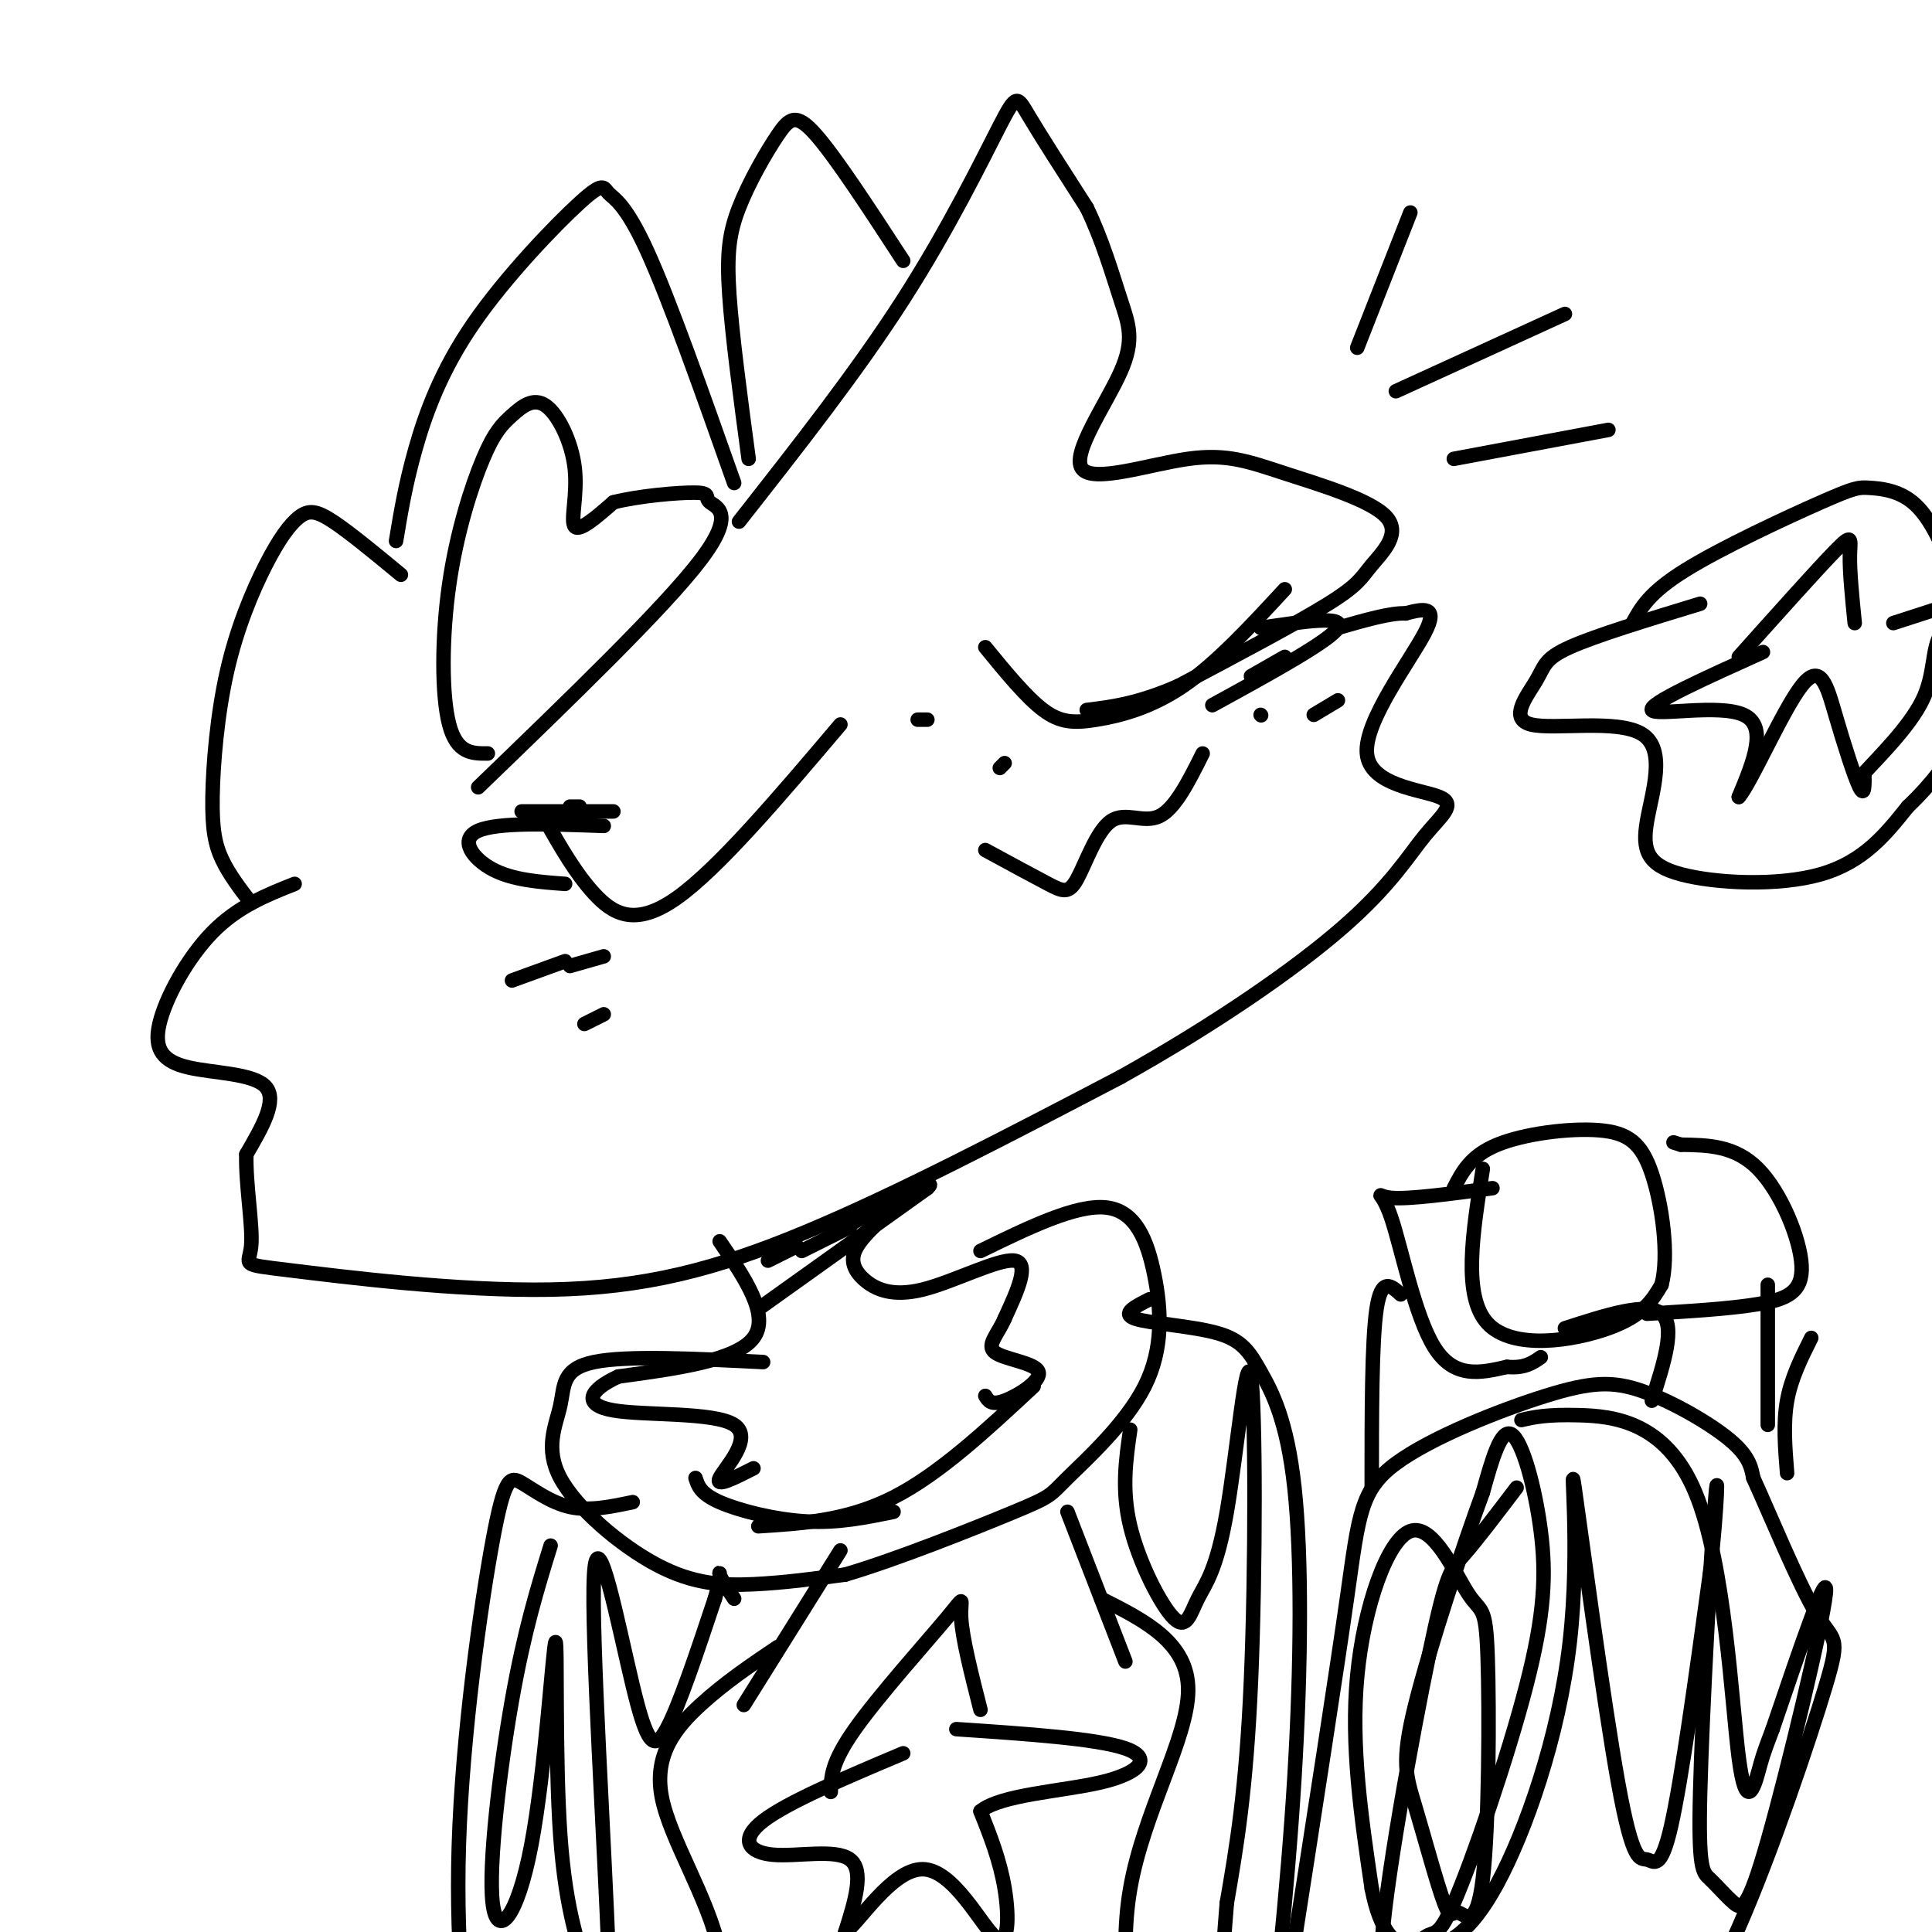 <svg viewBox='0 0 400 400' version='1.1' xmlns='http://www.w3.org/2000/svg' xmlns:xlink='http://www.w3.org/1999/xlink'><g fill='none' stroke='#000000' stroke-width='3' stroke-linecap='round' stroke-linejoin='round'><path d='M52,187c-2.271,-2.963 -4.541,-5.926 -6,-9c-1.459,-3.074 -2.106,-6.261 -2,-13c0.106,-6.739 0.965,-17.032 3,-26c2.035,-8.968 5.247,-16.610 8,-22c2.753,-5.390 5.049,-8.528 7,-10c1.951,-1.472 3.557,-1.278 7,1c3.443,2.278 8.721,6.639 14,11'/><path d='M82,112c0.960,-5.823 1.920,-11.646 4,-19c2.080,-7.354 5.281,-16.238 12,-26c6.719,-9.762 16.956,-20.400 22,-25c5.044,-4.600 4.897,-3.162 6,-2c1.103,1.162 3.458,2.046 8,12c4.542,9.954 11.271,28.977 18,48'/><path d='M153,108c12.214,-15.542 24.429,-31.083 34,-46c9.571,-14.917 16.500,-29.208 20,-36c3.500,-6.792 3.571,-6.083 6,-2c2.429,4.083 7.214,11.542 12,19'/><path d='M225,43c3.233,6.668 5.314,13.837 7,19c1.686,5.163 2.977,8.319 0,15c-2.977,6.681 -10.223,16.888 -8,20c2.223,3.112 13.913,-0.869 22,-2c8.087,-1.131 12.570,0.589 20,3c7.430,2.411 17.806,5.512 21,9c3.194,3.488 -0.794,7.362 -3,10c-2.206,2.638 -2.630,4.039 -9,8c-6.370,3.961 -18.685,10.480 -31,17'/><path d='M244,142c-8.333,3.667 -13.667,4.333 -19,5'/><path d='M155,95c-1.710,-12.745 -3.419,-25.490 -4,-34c-0.581,-8.510 -0.032,-12.786 2,-18c2.032,-5.214 5.547,-11.365 8,-15c2.453,-3.635 3.844,-4.753 8,0c4.156,4.753 11.078,15.376 18,26'/><path d='M61,183c-5.892,2.338 -11.783,4.676 -17,10c-5.217,5.324 -9.759,13.633 -11,19c-1.241,5.367 0.820,7.791 6,9c5.180,1.209 13.480,1.203 16,4c2.520,2.797 -0.740,8.399 -4,14'/><path d='M51,239c-0.172,6.255 1.399,14.891 1,19c-0.399,4.109 -2.767,3.689 8,5c10.767,1.311 34.668,4.353 54,4c19.332,-0.353 34.095,-4.101 53,-12c18.905,-7.899 41.953,-19.950 65,-32'/><path d='M232,223c19.571,-10.937 36.000,-22.281 46,-31c10.000,-8.719 13.572,-14.814 17,-19c3.428,-4.186 6.713,-6.462 3,-8c-3.713,-1.538 -14.423,-2.337 -15,-9c-0.577,-6.663 8.978,-19.189 12,-25c3.022,-5.811 -0.489,-4.905 -4,-4'/><path d='M291,127c-3.000,-0.167 -8.500,1.417 -14,3'/><path d='M101,156c-3.206,0.023 -6.412,0.045 -8,-6c-1.588,-6.045 -1.558,-18.158 0,-29c1.558,-10.842 4.642,-20.413 7,-26c2.358,-5.587 3.988,-7.190 6,-9c2.012,-1.810 4.405,-3.825 7,-2c2.595,1.825 5.391,7.491 6,13c0.609,5.509 -0.969,10.860 0,12c0.969,1.140 4.484,-1.930 8,-5'/><path d='M127,104c5.021,-1.306 13.573,-2.072 17,-2c3.427,0.072 1.730,0.981 3,2c1.270,1.019 5.506,2.148 -2,12c-7.506,9.852 -26.753,28.426 -46,47'/><path d='M113,170c3.089,5.422 6.178,10.844 10,15c3.822,4.156 8.378,7.044 17,1c8.622,-6.044 21.311,-21.022 34,-36'/><path d='M204,134c4.238,5.179 8.476,10.357 12,13c3.524,2.643 6.333,2.750 11,2c4.667,-0.750 11.190,-2.357 18,-7c6.810,-4.643 13.905,-12.321 21,-20'/><path d='M204,176c4.962,2.695 9.923,5.391 13,7c3.077,1.609 4.268,2.132 6,-1c1.732,-3.132 4.005,-9.920 7,-12c2.995,-2.080 6.713,0.549 10,-1c3.287,-1.549 6.144,-7.274 9,-13'/><path d='M106,203c0.000,0.000 11.000,-4.000 11,-4'/><path d='M118,200c0.000,0.000 7.000,-2.000 7,-2'/><path d='M190,149c0.000,0.000 2.000,0.000 2,0'/><path d='M207,159c0.000,0.000 1.000,-1.000 1,-1'/><path d='M261,148c0.000,0.000 0.100,0.100 0.1,0.1'/><path d='M272,148c0.000,0.000 5.000,-3.000 5,-3'/><path d='M121,212c0.000,0.000 4.000,-2.000 4,-2'/><path d='M125,171c-10.978,-0.400 -21.956,-0.800 -26,1c-4.044,1.800 -1.156,5.800 3,8c4.156,2.200 9.578,2.600 15,3'/><path d='M118,167c0.000,0.000 2.000,0.000 2,0'/><path d='M108,168c0.000,0.000 19.000,0.000 19,0'/><path d='M261,130c8.833,-1.333 17.667,-2.667 16,0c-1.667,2.667 -13.833,9.333 -26,16'/><path d='M266,136c0.000,0.000 -7.000,4.000 -7,4'/><path d='M149,257c5.250,7.667 10.500,15.333 7,20c-3.500,4.667 -15.750,6.333 -28,8'/><path d='M128,285c-6.144,2.823 -7.502,5.880 -1,7c6.502,1.120 20.866,0.301 25,3c4.134,2.699 -1.962,8.914 -3,11c-1.038,2.086 2.981,0.043 7,-2'/><path d='M183,252c-2.553,2.407 -5.107,4.813 -6,7c-0.893,2.187 -0.126,4.153 2,6c2.126,1.847 5.611,3.574 12,2c6.389,-1.574 15.683,-6.450 19,-6c3.317,0.450 0.659,6.225 -2,12'/><path d='M208,273c-1.407,3.298 -3.923,5.544 -2,7c1.923,1.456 8.287,2.123 9,4c0.713,1.877 -4.225,4.965 -7,6c-2.775,1.035 -3.388,0.018 -4,-1'/><path d='M157,271c0.000,0.000 35.000,-25.000 35,-25'/><path d='M192,246c3.000,-2.833 -7.000,2.583 -17,8'/><path d='M176,254c0.000,0.000 -10.000,5.000 -10,5'/><path d='M159,261c0.000,0.000 6.000,-3.000 6,-3'/><path d='M281,72c0.000,0.000 11.000,-28.000 11,-28'/><path d='M289,81c0.000,0.000 35.000,-16.000 35,-16'/><path d='M301,95c0.000,0.000 32.000,-6.000 32,-6'/><path d='M157,316c9.250,-0.583 18.500,-1.167 28,-6c9.500,-4.833 19.250,-13.917 29,-23'/><path d='M158,282c-14.128,-0.701 -28.256,-1.402 -35,0c-6.744,1.402 -6.106,4.906 -7,9c-0.894,4.094 -3.322,8.778 0,15c3.322,6.222 12.394,13.983 20,18c7.606,4.017 13.744,4.291 20,4c6.256,-0.291 12.628,-1.145 19,-2'/><path d='M175,326c10.445,-3.056 27.058,-9.696 35,-13c7.942,-3.304 7.214,-3.272 11,-7c3.786,-3.728 12.087,-11.216 16,-19c3.913,-7.784 3.438,-15.865 2,-23c-1.438,-7.135 -3.839,-13.324 -10,-14c-6.161,-0.676 -16.080,4.162 -26,9'/><path d='M185,313c-5.711,1.178 -11.422,2.356 -18,2c-6.578,-0.356 -14.022,-2.244 -18,-4c-3.978,-1.756 -4.489,-3.378 -5,-5'/><path d='M131,311c-4.482,0.947 -8.963,1.895 -13,1c-4.037,-0.895 -7.628,-3.632 -10,-5c-2.372,-1.368 -3.523,-1.368 -6,12c-2.477,13.368 -6.279,40.105 -7,63c-0.721,22.895 1.640,41.947 4,61'/><path d='M238,269c-2.974,1.495 -5.948,2.991 -3,4c2.948,1.009 11.818,1.533 17,3c5.182,1.467 6.678,3.878 9,8c2.322,4.122 5.471,9.956 7,24c1.529,14.044 1.437,36.298 0,60c-1.437,23.702 -4.218,48.851 -7,74'/><path d='M268,402c4.331,-27.772 8.662,-55.544 11,-72c2.338,-16.456 2.682,-21.597 10,-27c7.318,-5.403 21.611,-11.067 31,-14c9.389,-2.933 13.874,-3.136 20,-1c6.126,2.136 13.893,6.610 18,10c4.107,3.390 4.553,5.695 5,8'/><path d='M363,306c3.367,7.372 9.284,21.801 13,28c3.716,6.199 5.231,4.169 2,15c-3.231,10.831 -11.209,34.523 -18,50c-6.791,15.477 -12.396,22.738 -18,30'/><path d='M307,242c-2.111,13.200 -4.222,26.400 1,32c5.222,5.600 17.778,3.600 25,1c7.222,-2.600 9.111,-5.800 11,-9'/><path d='M344,266c1.609,-6.037 0.132,-16.628 -2,-23c-2.132,-6.372 -4.920,-8.523 -11,-9c-6.080,-0.477 -15.451,0.721 -21,3c-5.549,2.279 -7.274,5.640 -9,9'/><path d='M341,272c8.530,-0.506 17.060,-1.012 23,-2c5.940,-0.988 9.292,-2.458 9,-8c-0.292,-5.542 -4.226,-15.155 -9,-20c-4.774,-4.845 -10.387,-4.923 -16,-5'/><path d='M348,237c-2.667,-0.833 -1.333,-0.417 0,0'/><path d='M309,246c-8.696,1.173 -17.393,2.345 -21,2c-3.607,-0.345 -2.125,-2.208 0,4c2.125,6.208 4.893,20.488 9,27c4.107,6.512 9.554,5.256 15,4'/><path d='M312,283c3.667,0.333 5.333,-0.833 7,-2'/><path d='M284,308c0.000,-15.167 0.000,-30.333 1,-37c1.000,-6.667 3.000,-4.833 5,-3'/><path d='M324,275c8.500,-2.750 17.000,-5.500 20,-3c3.000,2.500 0.500,10.250 -2,18'/><path d='M366,266c0.000,0.000 0.000,29.000 0,29'/><path d='M375,277c-2.083,4.167 -4.167,8.333 -5,13c-0.833,4.667 -0.417,9.833 0,15'/><path d='M161,341c-5.476,3.685 -10.952,7.369 -16,12c-5.048,4.631 -9.667,10.208 -8,19c1.667,8.792 9.619,20.798 12,32c2.381,11.202 -0.810,21.601 -4,32'/><path d='M228,331c9.036,4.542 18.071,9.083 18,19c-0.071,9.917 -9.250,25.208 -12,41c-2.750,15.792 0.929,32.083 4,43c3.071,10.917 5.536,16.458 8,22'/><path d='M154,353c0.000,0.000 20.000,-32.000 20,-32'/><path d='M221,313c0.000,0.000 12.000,31.000 12,31'/><path d='M114,320c-2.727,8.817 -5.454,17.634 -8,32c-2.546,14.366 -4.912,34.280 -4,42c0.912,7.720 5.100,3.244 8,-12c2.900,-15.244 4.512,-41.258 5,-42c0.488,-0.742 -0.146,23.788 1,40c1.146,16.212 4.073,24.106 7,32'/><path d='M123,412c2.053,8.471 3.685,13.648 3,-7c-0.685,-20.648 -3.689,-67.122 -3,-79c0.689,-11.878 5.070,10.841 8,23c2.930,12.159 4.409,13.760 7,9c2.591,-4.760 6.296,-15.880 10,-27'/><path d='M148,331c1.644,-5.533 0.756,-5.867 1,-5c0.244,0.867 1.622,2.933 3,5'/><path d='M234,296c-0.906,6.235 -1.812,12.469 0,20c1.812,7.531 6.342,16.358 9,19c2.658,2.642 3.444,-0.903 5,-4c1.556,-3.097 3.881,-5.748 6,-18c2.119,-12.252 4.032,-34.106 5,-28c0.968,6.106 0.991,40.173 0,63c-0.991,22.827 -2.995,34.413 -5,46'/><path d='M254,394c-1.167,13.833 -1.583,25.417 -2,37'/><path d='M314,308c-4.218,5.555 -8.435,11.109 -11,14c-2.565,2.891 -3.476,3.118 -7,20c-3.524,16.882 -9.661,50.418 -10,62c-0.339,11.582 5.121,1.211 8,-2c2.879,-3.211 3.178,0.739 7,-8c3.822,-8.739 11.169,-30.167 15,-45c3.831,-14.833 4.147,-23.070 3,-32c-1.147,-8.930 -3.756,-18.551 -6,-20c-2.244,-1.449 -4.122,5.276 -6,12'/><path d='M307,309c-4.009,10.870 -11.032,32.045 -14,44c-2.968,11.955 -1.879,14.692 0,21c1.879,6.308 4.550,16.189 6,20c1.450,3.811 1.679,1.554 3,2c1.321,0.446 3.734,3.596 5,-7c1.266,-10.596 1.386,-34.939 1,-46c-0.386,-11.061 -1.279,-8.841 -4,-13c-2.721,-4.159 -7.271,-14.697 -12,-13c-4.729,1.697 -9.637,15.628 -11,30c-1.363,14.372 0.818,29.186 3,44'/><path d='M284,391c1.830,9.476 4.906,11.166 7,12c2.094,0.834 3.207,0.811 6,0c2.793,-0.811 7.268,-2.410 13,-13c5.732,-10.590 12.722,-30.170 15,-50c2.278,-19.830 -0.155,-39.910 1,-32c1.155,7.910 5.897,43.811 9,61c3.103,17.189 4.566,15.666 6,16c1.434,0.334 2.838,2.524 5,-7c2.162,-9.524 5.081,-30.762 8,-52'/><path d='M354,326c1.661,-14.523 1.813,-24.830 1,-14c-0.813,10.830 -2.589,42.798 -3,59c-0.411,16.202 0.545,16.637 2,18c1.455,1.363 3.411,3.654 5,5c1.589,1.346 2.813,1.747 7,-13c4.188,-14.747 11.339,-44.642 12,-51c0.661,-6.358 -5.170,10.821 -11,28'/><path d='M367,358c-2.192,5.728 -2.173,6.049 -3,9c-0.827,2.951 -2.500,8.533 -4,-3c-1.500,-11.533 -2.827,-40.182 -9,-55c-6.173,-14.818 -17.192,-15.805 -24,-16c-6.808,-0.195 -9.404,0.403 -12,1'/><path d='M172,371c0.030,-3.006 0.060,-6.012 5,-13c4.940,-6.988 14.792,-17.958 19,-23c4.208,-5.042 2.774,-4.155 3,0c0.226,4.155 2.113,11.577 4,19'/><path d='M187,363c-12.000,5.065 -24.000,10.131 -29,14c-5.000,3.869 -3.000,6.542 2,7c5.000,0.458 13.000,-1.298 16,1c3.000,2.298 1.000,8.649 -1,15'/><path d='M175,400c2.608,-1.581 9.627,-13.032 16,-13c6.373,0.032 12.100,11.547 15,14c2.900,2.453 2.971,-4.156 2,-10c-0.971,-5.844 -2.986,-10.922 -5,-16'/><path d='M203,375c4.167,-3.464 17.083,-4.125 25,-6c7.917,-1.875 10.833,-4.964 5,-7c-5.833,-2.036 -20.417,-3.018 -35,-4'/><path d='M352,125c-10.834,3.301 -21.668,6.602 -27,9c-5.332,2.398 -5.161,3.892 -7,7c-1.839,3.108 -5.688,7.831 -1,9c4.688,1.169 17.914,-1.214 23,2c5.086,3.214 2.033,12.027 1,18c-1.033,5.973 -0.047,9.108 7,11c7.047,1.892 20.156,2.541 29,0c8.844,-2.541 13.422,-8.270 18,-14'/><path d='M395,167c5.038,-4.771 8.633,-9.699 11,-14c2.367,-4.301 3.505,-7.976 3,-14c-0.505,-6.024 -2.654,-14.397 -5,-21c-2.346,-6.603 -4.888,-11.435 -8,-14c-3.112,-2.565 -6.793,-2.863 -9,-3c-2.207,-0.137 -2.940,-0.114 -10,3c-7.060,3.114 -20.446,9.318 -28,14c-7.554,4.682 -9.277,7.841 -11,11'/><path d='M360,136c8.133,-9.089 16.267,-18.178 20,-22c3.733,-3.822 3.067,-2.378 3,1c-0.067,3.378 0.467,8.689 1,14'/><path d='M365,135c-11.844,5.333 -23.689,10.667 -23,12c0.689,1.333 13.911,-1.333 19,1c5.089,2.333 2.044,9.667 -1,17'/><path d='M360,165c2.442,-2.694 9.046,-17.928 13,-23c3.954,-5.072 5.257,0.019 7,6c1.743,5.981 3.927,12.852 5,15c1.073,2.148 1.037,-0.426 1,-3'/><path d='M386,160c2.786,-3.107 9.250,-9.375 12,-15c2.750,-5.625 1.786,-10.607 4,-14c2.214,-3.393 7.607,-5.196 13,-7'/><path d='M415,124c4.644,-2.378 9.756,-4.822 6,-4c-3.756,0.822 -16.378,4.911 -29,9'/></g>
</svg>
